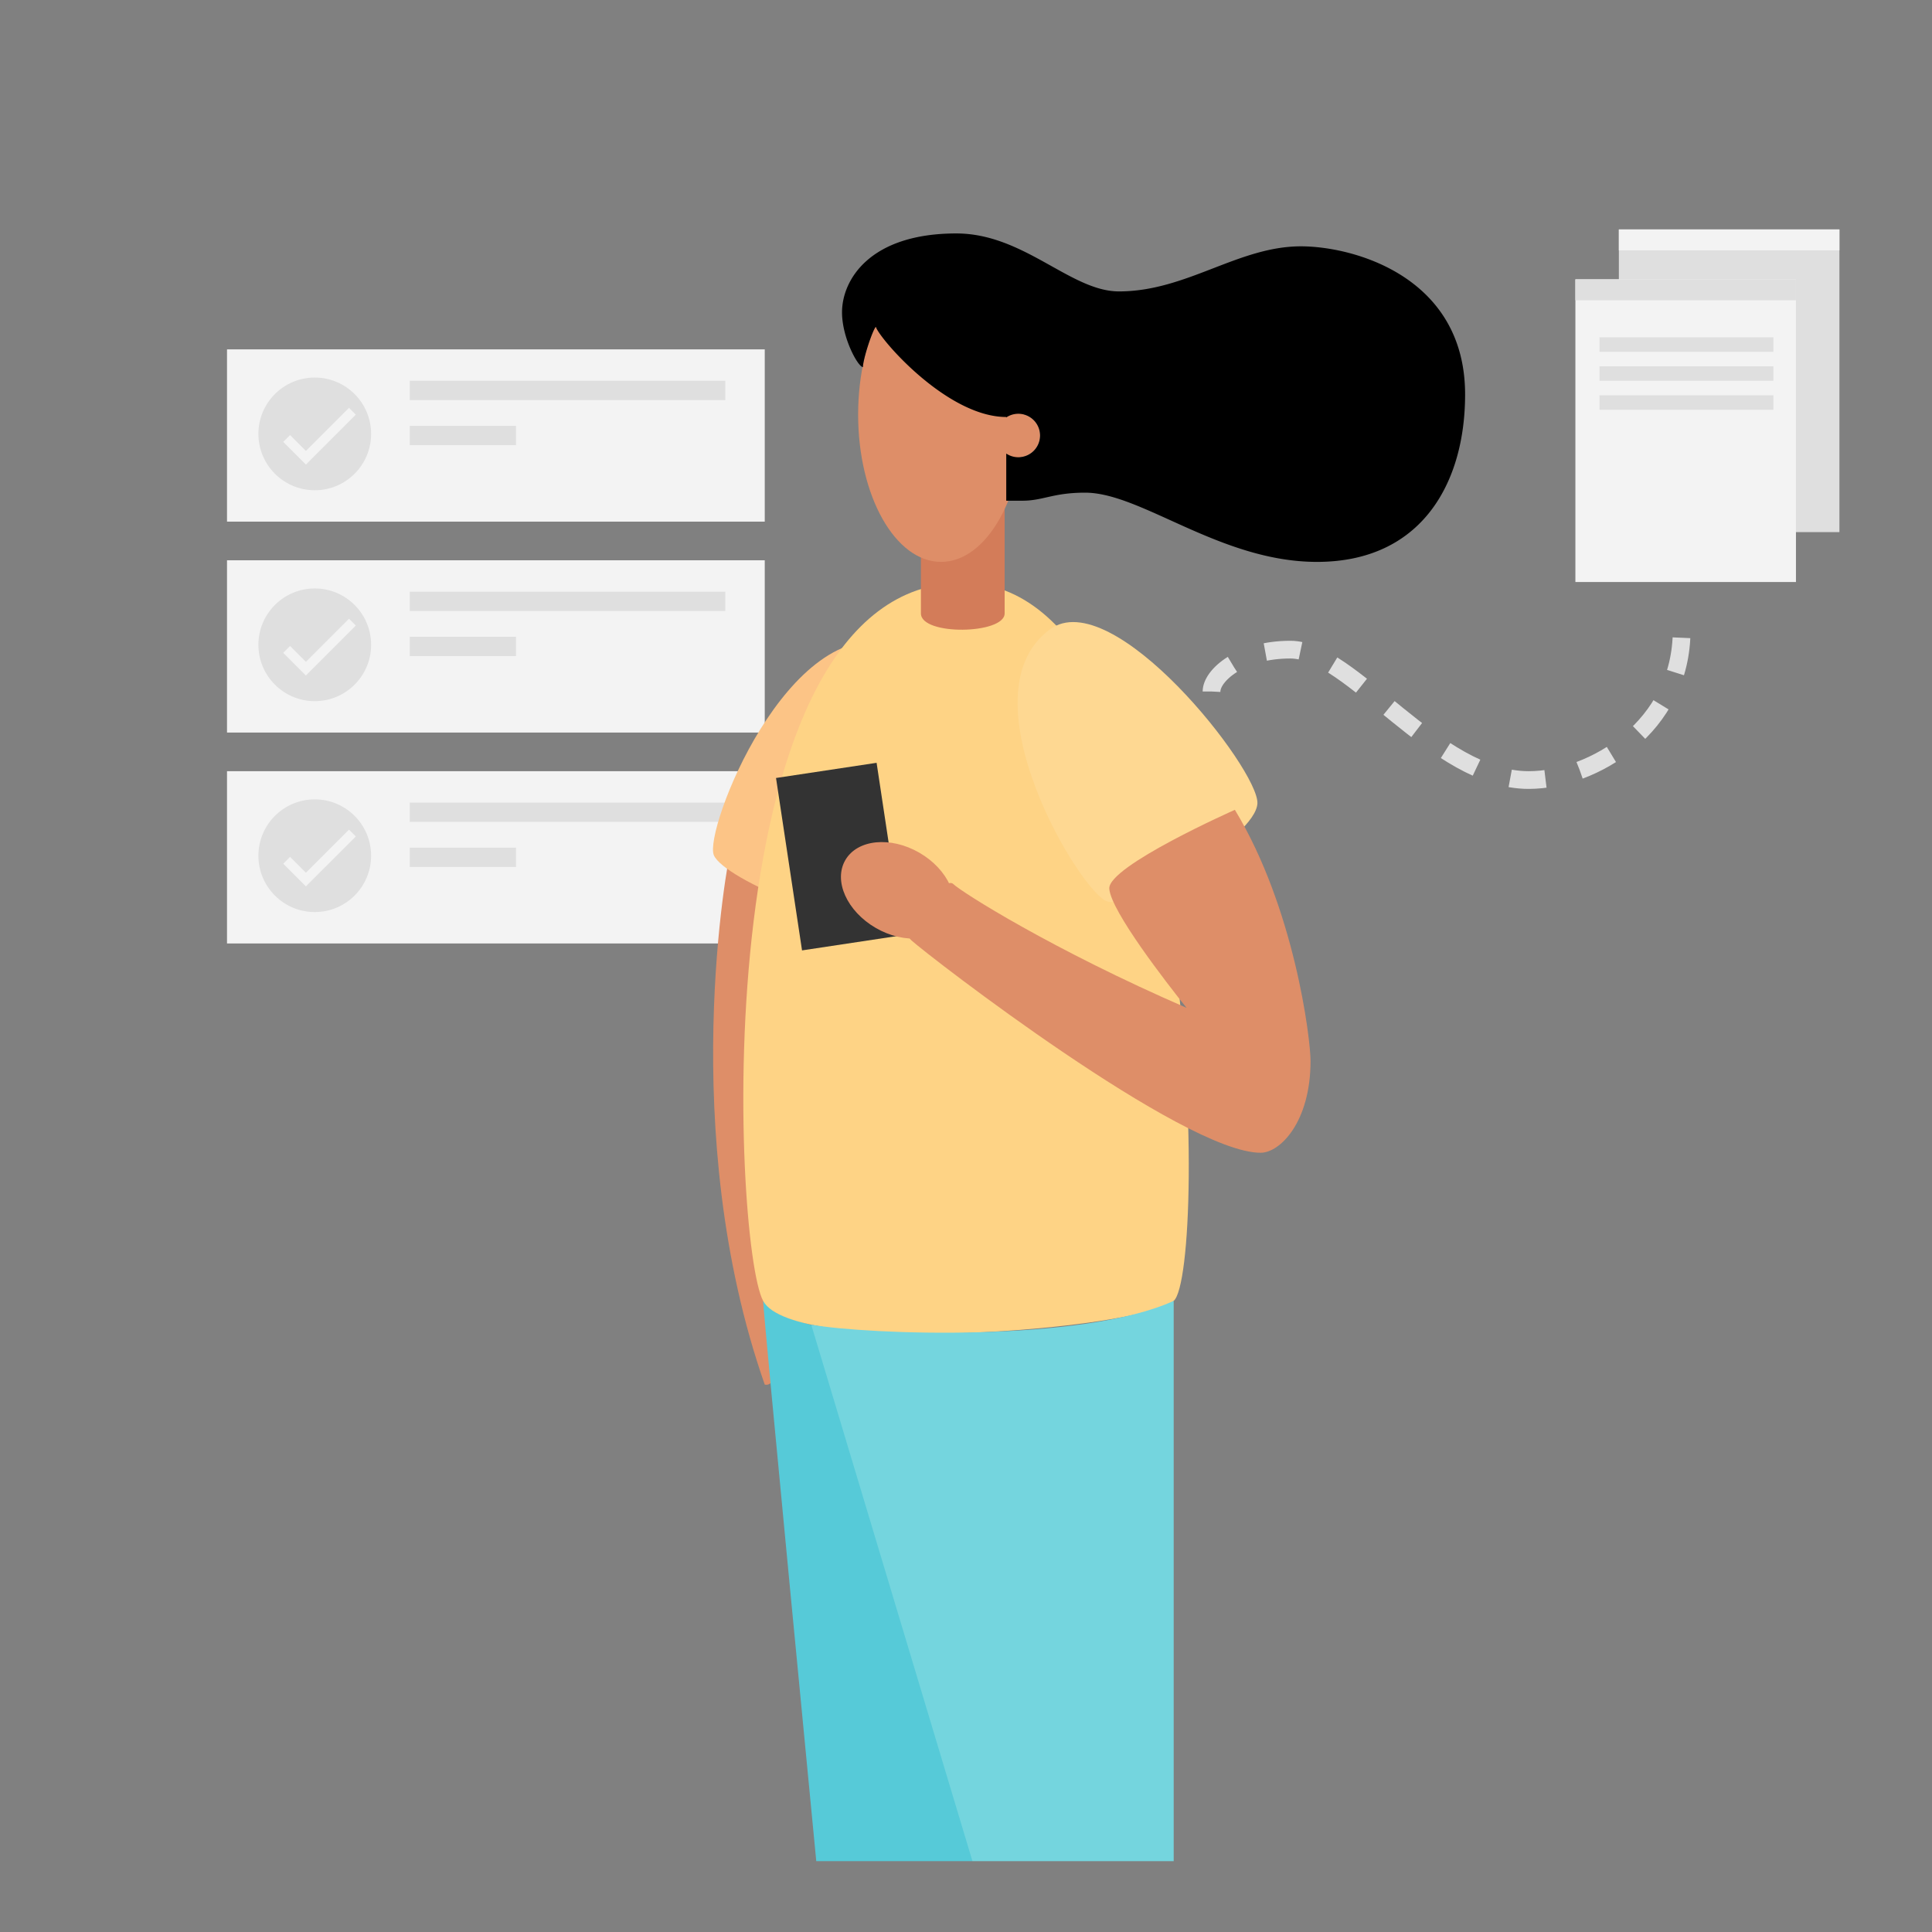 <?xml version="1.0" encoding="UTF-8"?> <svg xmlns="http://www.w3.org/2000/svg" viewBox="0 0 1200 1200"><rect x="0" y="0" width="1200" height="1200" fill="#808080" stroke="none"/><defs><style>.cls-1{fill:#dfdfdf;}.cls-2{fill:#f3f3f3;}.cls-3,.cls-4{fill:none;stroke-miterlimit:10;}.cls-3{stroke:#f3f3f3;stroke-width:6px;}.cls-4{stroke:#dfdfdf;stroke-width:11px;stroke-dasharray:22;}.cls-5{fill:#de8e68;}.cls-6{fill:#56cad8;}.cls-7{fill:#fcc486;}.cls-8{fill:#fed385;}.cls-9{fill:#fed892;}.cls-10{fill:#333;}.cls-11{fill:#d37c59;}.cls-12{fill:#74d5de;}</style></defs><title>Artboard 1</title><g id="Backgrund"><rect class="cls-1" x="1005.5" y="142.5" width="137" height="188"></rect><rect class="cls-2" x="1005.5" y="142.5" width="137" height="13"></rect><rect class="cls-2" x="141" y="217" width="334" height="107"></rect><circle class="cls-1" cx="195.5" cy="269.5" r="35"></circle><rect class="cls-1" x="254.5" y="236.5" width="196" height="12"></rect><rect class="cls-1" x="254.5" y="264.5" width="66" height="12"></rect><polyline class="cls-3" points="218.89 255.42 190 284.31 178.05 272.35"></polyline><rect class="cls-2" x="141" y="348" width="334" height="107"></rect><circle class="cls-1" cx="195.5" cy="400.5" r="35"></circle><rect class="cls-1" x="254.5" y="367.5" width="196" height="12"></rect><rect class="cls-1" x="254.5" y="395.5" width="66" height="12"></rect><polyline class="cls-3" points="218.89 386.42 190 415.31 178.05 403.35"></polyline><rect class="cls-2" x="141" y="479" width="334" height="107"></rect><circle class="cls-1" cx="195.5" cy="531.5" r="35"></circle><rect class="cls-1" x="254.5" y="498.5" width="196" height="12"></rect><rect class="cls-1" x="254.5" y="526.5" width="66" height="12"></rect><polyline class="cls-3" points="218.89 517.42 190 546.3 178.05 534.35"></polyline><rect class="cls-2" x="978.5" y="173.5" width="137" height="188"></rect><rect class="cls-1" x="978.5" y="173.5" width="137" height="13"></rect><rect class="cls-1" x="993.5" y="209.5" width="108" height="9"></rect><rect class="cls-1" x="993.5" y="227.5" width="108" height="9"></rect><rect class="cls-1" x="993.5" y="245.5" width="108" height="9"></rect><path class="cls-4" d="M752.5,429.5c0-10,18-26,49-26,38,0,90,81,148,81,40,0,95-33,95-93"></path></g><g id="Vector"><path class="cls-5" d="M454,527c-2,7-34,176,21,333,9,2,8-23,8-23L473,622l5-81Z"></path><path class="cls-6" d="M604,1156H507s-33-341-33-348c6,6,5,8,30,15,15,16,121,282,121,282Z"></path><path class="cls-7" d="M555.81,400c46.73,13.37,9.83,156.11-7.47,168.07s-98.4-21.7-104.94-36.84S489.65,381.07,555.81,400Z"></path><path class="cls-8" d="M598,362c149,0,152,428,131,446s-236,35-255,0S436,362,598,362Z"></path><path class="cls-9" d="M652,391c39-29,130,87,129,108s-77,65-93,61S596.78,432.06,652,391Z"></path><path class="cls-5" d="M767,503c37,61,47,142,47,156,0,38-19,57-31,57-48,0-206-122-217-132s21-40,26-35,62,41,145,77c-12-15-47-60-48-74S767,503,767,503Z"></path><rect class="cls-10" x="489.71" y="477.92" width="63.18" height="108.3" transform="translate(-73.53 83.71) rotate(-8.58)"></rect><ellipse class="cls-5" cx="557.5" cy="553" rx="27" ry="37.5" transform="translate(-200.16 759.31) rotate(-60)"></ellipse><path class="cls-11" d="M624,381c0,13-52,14-52,0V302h52Z"></path><ellipse class="cls-5" cx="584.5" cy="257.5" rx="51.5" ry="91.5"></ellipse><circle class="cls-5" cx="632.5" cy="270.5" r="13.5"></circle><path d="M808,153c-39,0-71,28-113,28-30,0-59-36-101-36-54,0-71,29-71,49,0,16,10,34,13,34,0-5,6-23,8-25,2,7,44,56,81,56v.28a13.5,13.5,0,1,1,0,22.44V311h10c13,0,19-5,39-5,35,0,84,43,144,43,65,0,92-49,92-104C910,172,841,153,808,153Z"></path><path class="cls-12" d="M729,808v348H604L503.88,822.77C539,829,672,834,729,808Z"></path></g></svg> 